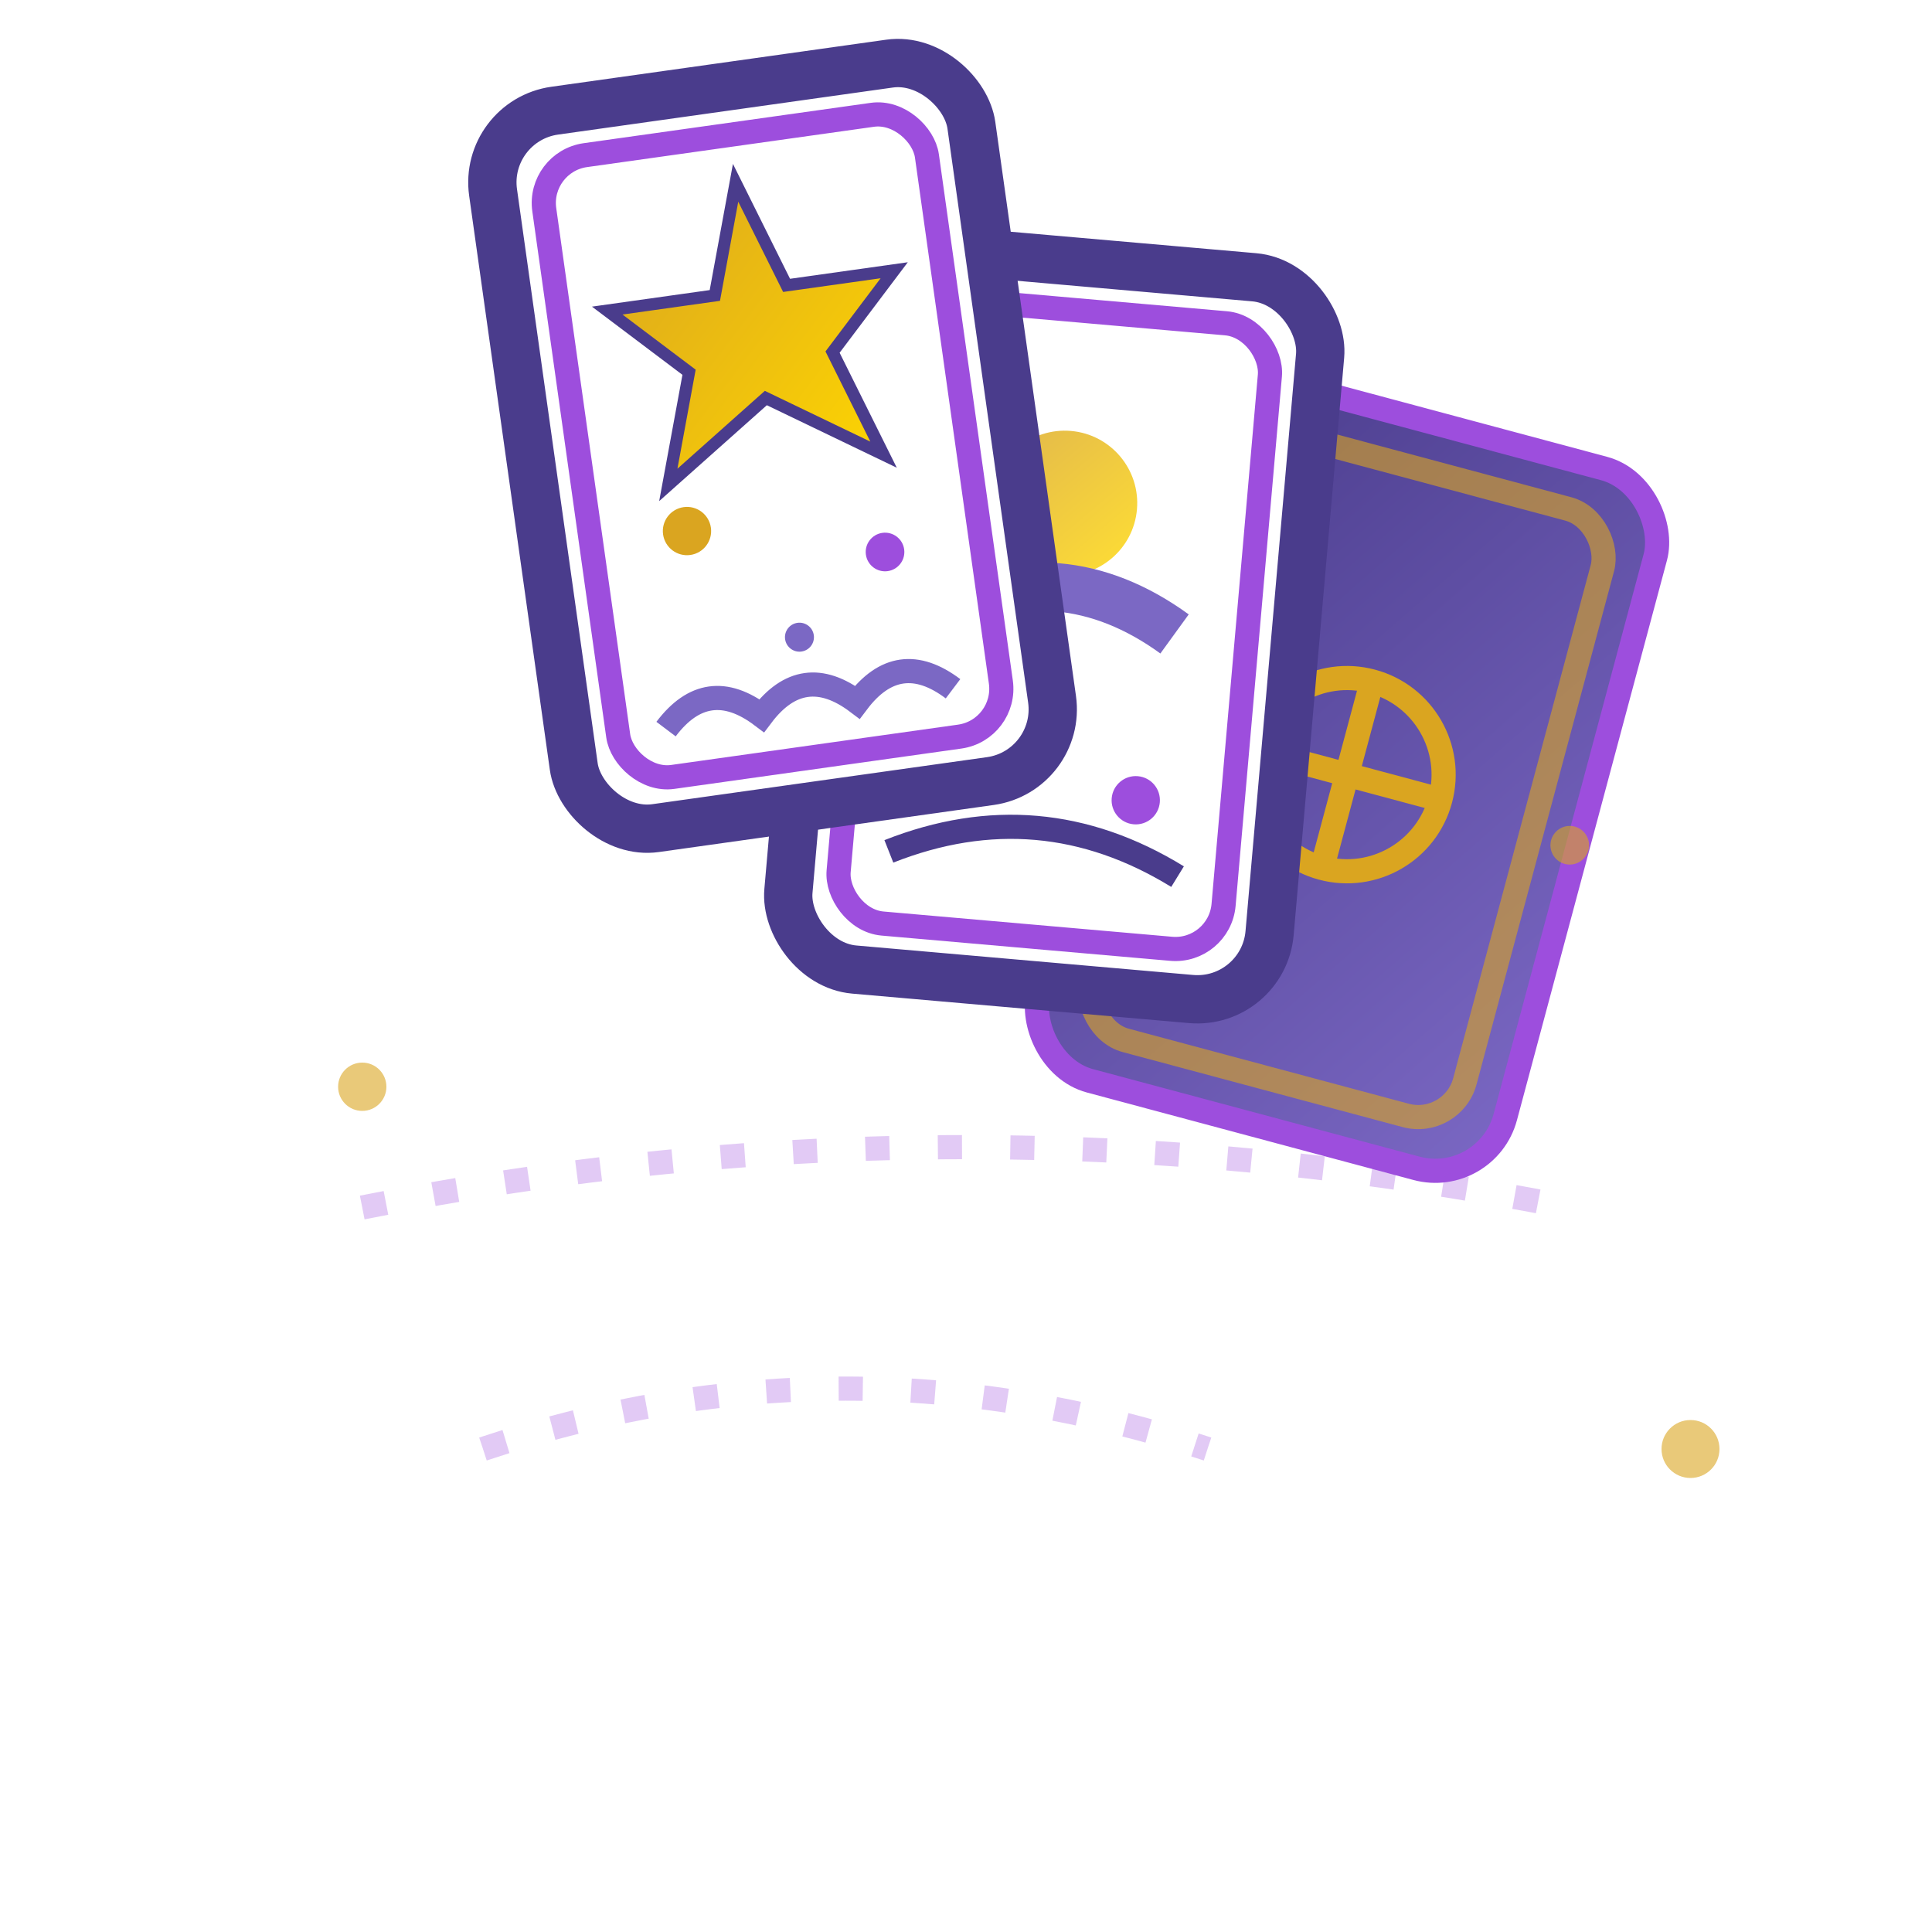 <svg xmlns="http://www.w3.org/2000/svg" viewBox="0 0 80 80" width="80" height="80">
  <defs>
    <linearGradient id="cardGradient" x1="0%" y1="0%" x2="100%" y2="100%">
      <stop offset="0%" style="stop-color:#4a3c8c;stop-opacity:1" />
      <stop offset="100%" style="stop-color:#7b68c4;stop-opacity:1" />
    </linearGradient>
    <linearGradient id="goldGradient" x1="0%" y1="0%" x2="100%" y2="100%">
      <stop offset="0%" style="stop-color:#daa520;stop-opacity:1" />
      <stop offset="100%" style="stop-color:#ffd700;stop-opacity:1" />
    </linearGradient>
    <filter id="roughCard" x="0%" y="0%" width="100%" height="100%">
      <feTurbulence baseFrequency="0.03" numOctaves="2" result="noise"/>
      <feDisplacementMap in="SourceGraphic" in2="noise" scale="1"/>
    </filter>
  </defs>
  
  <!-- Back card -->
  <g transform="translate(50 15) rotate(15)">
    <rect x="0" y="0" width="20" height="30" rx="3" ry="3" 
          fill="url(#cardGradient)" stroke="#9d4edd" stroke-width="1" 
          filter="url(#roughCard)"/>
    <rect x="2" y="2" width="16" height="26" rx="2" ry="2" 
          fill="none" stroke="#daa520" stroke-width="1" opacity="0.6"/>
    <!-- Card back pattern -->
    <circle cx="10" cy="15" r="4" fill="none" stroke="#daa520" stroke-width="1"/>
    <path d="M6,15 L14,15 M10,11 L10,19" stroke="#daa520" stroke-width="1"/>
  </g>
  
  <!-- Middle card -->
  <g transform="translate(35 10) rotate(5)">
    <rect x="0" y="0" width="20" height="30" rx="3" ry="3" 
          fill="#ffffff" stroke="#4a3c8c" stroke-width="2" 
          filter="url(#roughCard)"/>
    <rect x="2" y="2" width="16" height="26" rx="2" ry="2" 
          fill="none" stroke="#9d4edd" stroke-width="1"/>
    <!-- The Moon card -->
    <circle cx="10" cy="10" r="3" fill="url(#goldGradient)" opacity="0.8"/>
    <path d="M5,15 Q10,12 15,15" stroke="#7b68c4" stroke-width="2" fill="none"/>
    <circle cx="6" cy="20" r="1" fill="#9d4edd"/>
    <circle cx="14" cy="22" r="1" fill="#9d4edd"/>
    <path d="M4,25 Q10,22 16,25" stroke="#4a3c8c" stroke-width="1" fill="none"/>
  </g>
  
  <!-- Front card -->
  <g transform="translate(20 5) rotate(-8)">
    <rect x="0" y="0" width="20" height="30" rx="3" ry="3" 
          fill="#ffffff" stroke="#4a3c8c" stroke-width="2" 
          filter="url(#roughCard)"/>
    <rect x="2" y="2" width="16" height="26" rx="2" ry="2" 
          fill="none" stroke="#9d4edd" stroke-width="1"/>
    <!-- The Star card -->
    <g transform="translate(10 10)">
      <path d="M0,-6 L1.5,-1.5 L6,-1.5 L3,1.5 L4.5,6 L0,3 L-4.5,6 L-3,1.5 L-6,-1.5 L-1.5,-1.5 Z" 
            fill="url(#goldGradient)" stroke="#4a3c8c" stroke-width="0.5"/>
    </g>
    <!-- Small stars -->
    <circle cx="6" cy="18" r="1" fill="#daa520"/>
    <circle cx="14" cy="20" r="0.8" fill="#9d4edd"/>
    <circle cx="10" cy="23" r="0.6" fill="#7b68c4"/>
    
    <!-- Water waves -->
    <path d="M4,26 Q6,24 8,26 Q10,24 12,26 Q14,24 16,26" 
          stroke="#7b68c4" stroke-width="1" fill="none"/>
  </g>
  
  <!-- Mystical sparkles around cards -->
  <g fill="#daa520" opacity="0.6">
    <circle cx="15" cy="45" r="1">
      <animate attributeName="opacity" values="0.3;0.8;0.3" dur="2s" repeatCount="indefinite"/>
    </circle>
    <circle cx="65" cy="35" r="0.8">
      <animate attributeName="opacity" values="0.2;0.7;0.2" dur="3s" repeatCount="indefinite"/>
    </circle>
    <circle cx="70" cy="60" r="1.2">
      <animate attributeName="opacity" values="0.4;0.9;0.4" dur="2.5s" repeatCount="indefinite"/>
    </circle>
  </g>
  
  <!-- Mystical energy lines -->
  <g stroke="#9d4edd" stroke-width="1" opacity="0.3" stroke-dasharray="1,2">
    <path d="M15,50 Q40,45 65,50" fill="none"/>
    <path d="M20,60 Q35,55 50,60" fill="none"/>
  </g>
</svg>
